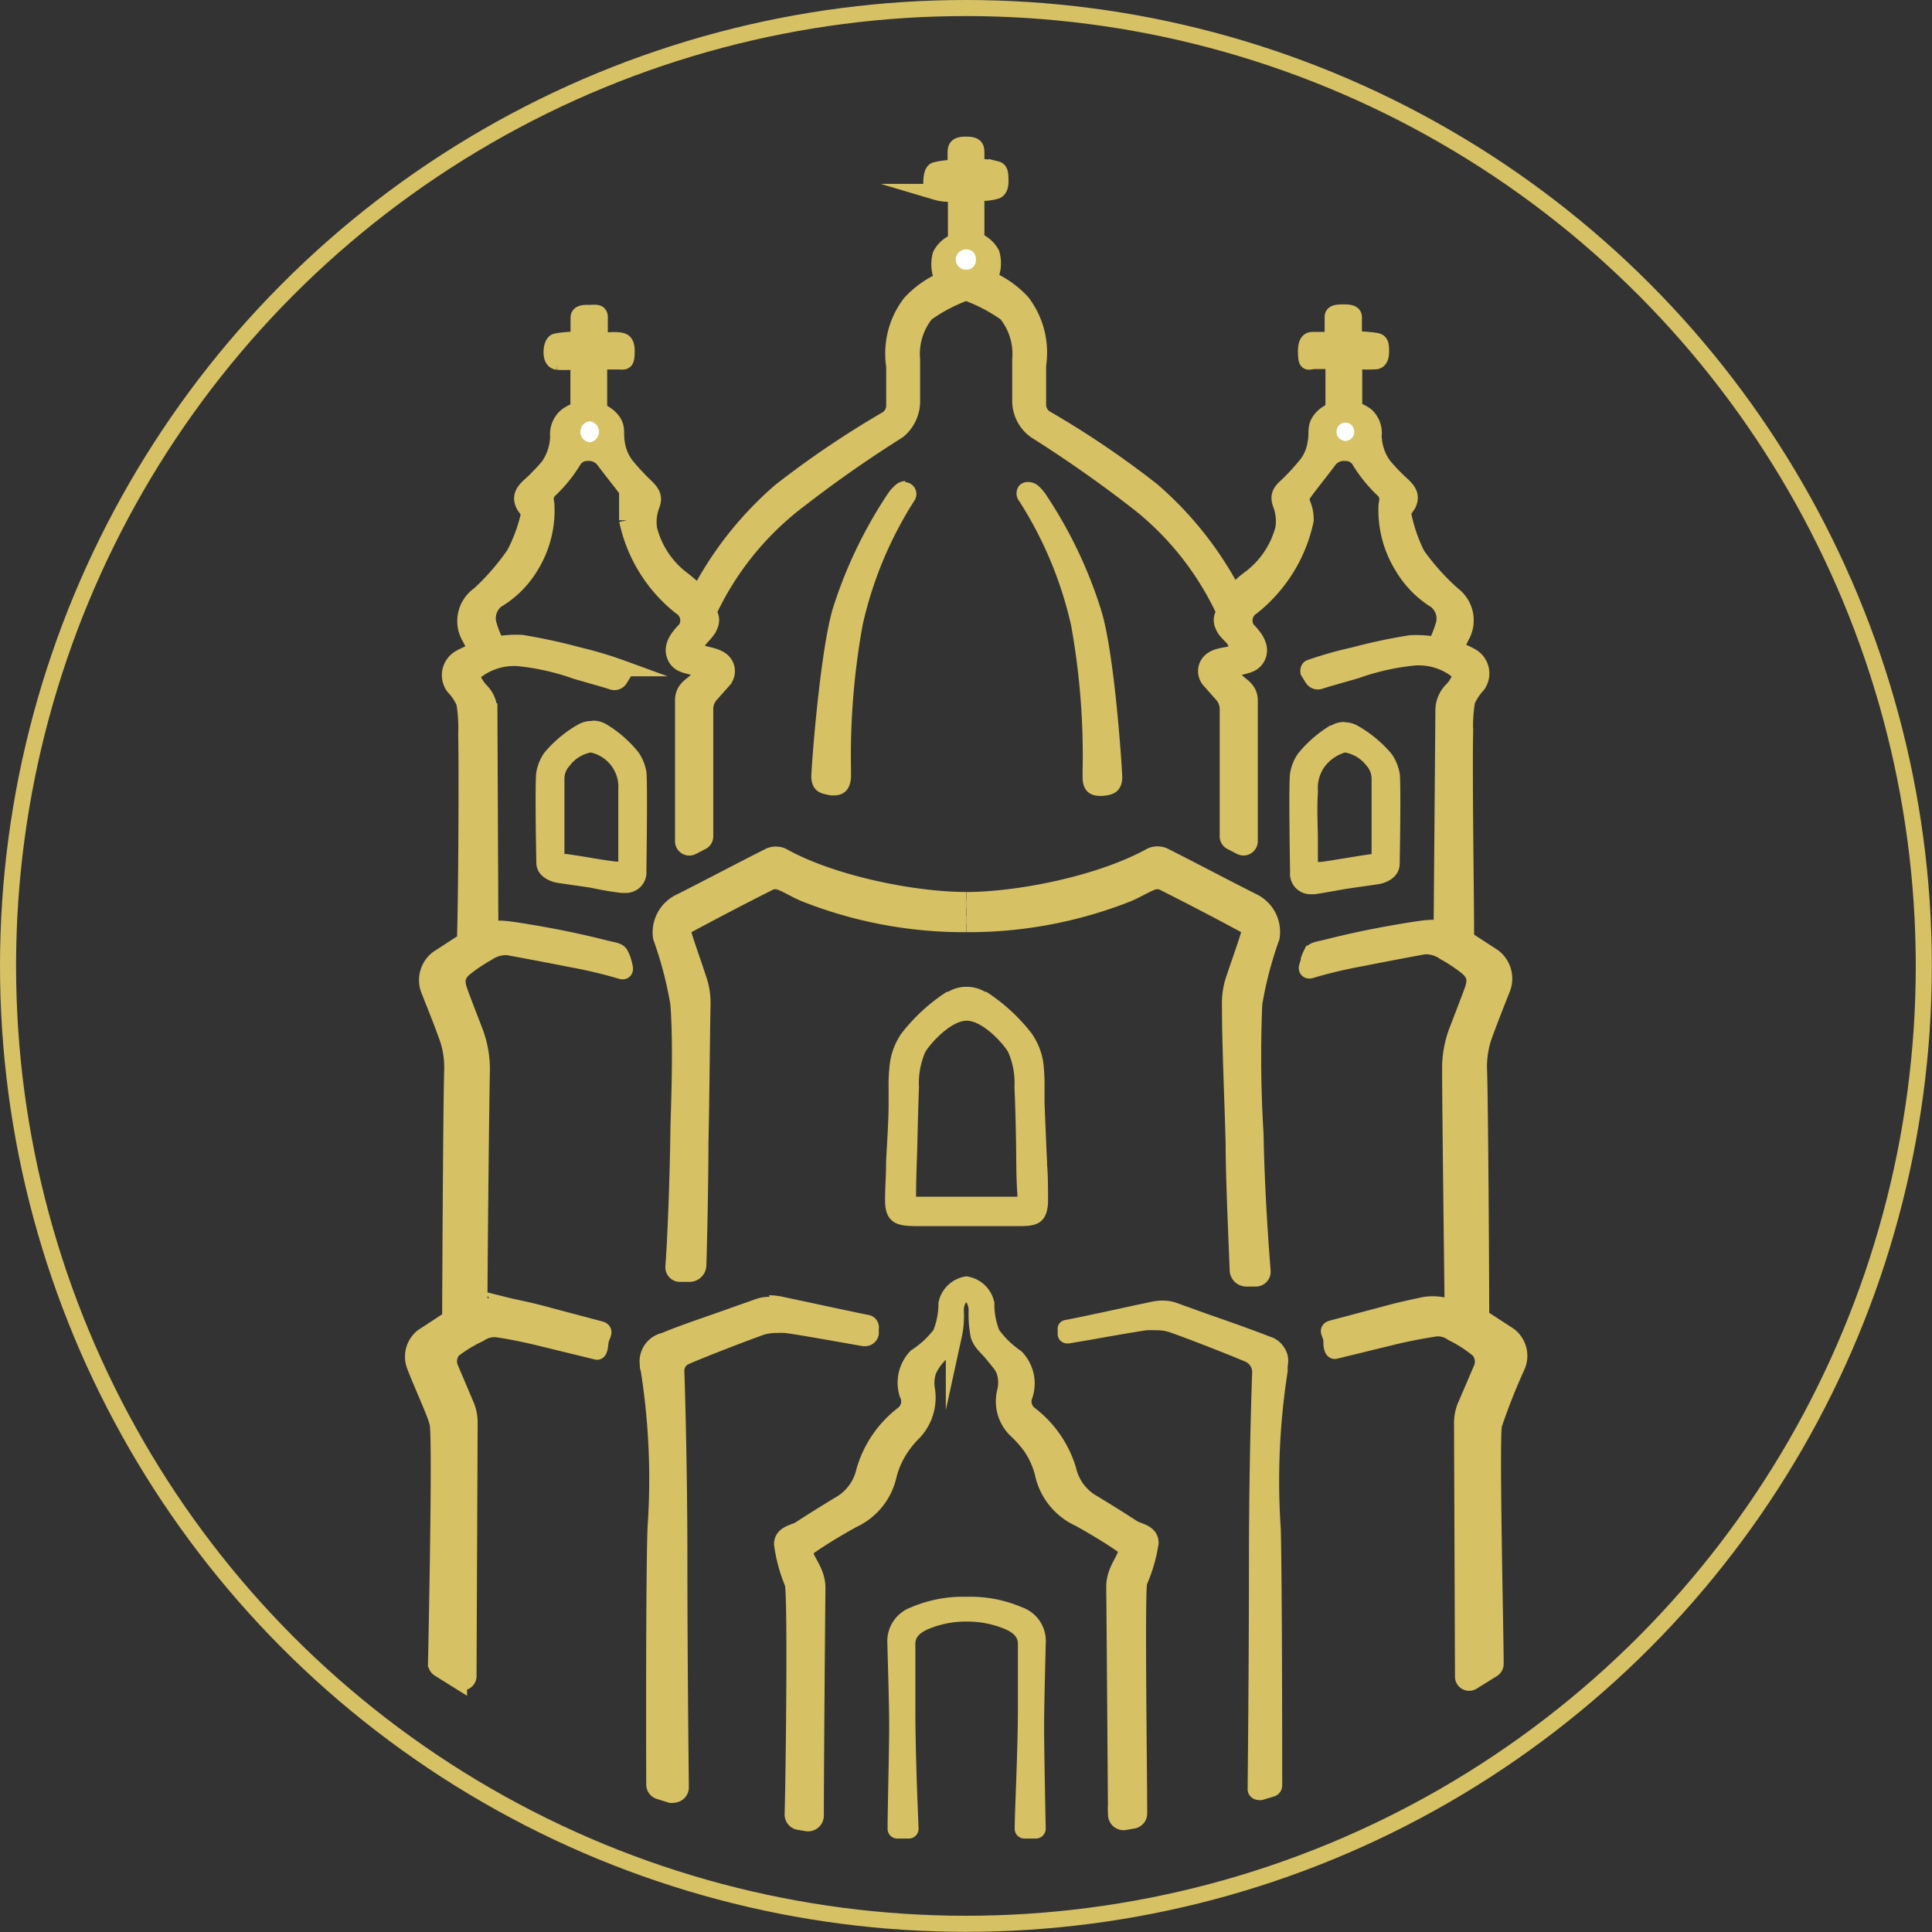 <?xml version="1.0" encoding="UTF-8"?> <svg xmlns="http://www.w3.org/2000/svg" viewBox="0 0 120.21 120.21"><rect x="0" y="0" width="120.21" height="120.21" fill="#333333" stroke="none"/><defs><style>.cls-1{fill:none;}.cls-1,.cls-2,.cls-5{stroke:#d6c165;stroke-miterlimit:10;}.cls-2,.cls-3,.cls-5{fill:#d6c165;}.cls-4{fill:#fff;}.cls-5{stroke-width:0.75px;}</style></defs><g id="Ebene_2" data-name="Ebene 2"><g id="Ebene_2-2" data-name="Ebene 2"><circle class="cls-1" cx="60.1" cy="60.1" r="59.6"></circle><path class="cls-2" d="M60.12,57.5a26.87,26.87,0,0,1-10-1.87c-.51-.2-1-.51-1.47-.71a1,1,0,0,0-.7-.05q-2.62,1.32-5.22,2.72a.61.61,0,0,0-.2.53c.31,1,.68,2,1,3a4.64,4.64,0,0,1,.18,1.43c-.05,2.49-.07,6.11-.13,8.61,0,2.22-.08,6.12-.13,7.58a.55.55,0,0,1-.55.52h-.58a.41.41,0,0,1-.42-.45c.1-1.27.26-4.78.31-8.27,0-1,.22-5.12,0-8.09a24,24,0,0,0-1.08-4.13,2.1,2.1,0,0,1,1.17-2.2c1.87-.94,3.72-1.93,5.59-2.87a1,1,0,0,1,.77,0C51.78,55,56.9,56,60.12,56"></path><path class="cls-3" d="M41.93,112a.78.78,0,0,1-.22,0l-.75-.23a.71.71,0,0,1-.49-.66c0-.52,0-12.72.08-16a44.26,44.26,0,0,0-.42-9.78c0-.15,0-.27-.06-.36a1.6,1.6,0,0,1,1.21-1.77c.94-.37,2.48-.92,3.84-1.4l2-.71a2.26,2.26,0,0,1,.77-.12,3.85,3.85,0,0,1,.86.1l1,.21c1.56.34,3.52.76,4.32.92a.54.54,0,0,1,.44.6l0,.31a.6.6,0,0,1-.6.53h-.1l-1.35-.23c-1.11-.2-2.48-.44-3.48-.59a5,5,0,0,0-.58,0,2.44,2.44,0,0,0-.85.12c-1.1.38-3.66,1.39-4.71,1.83a.71.71,0,0,0-.43.65s.19,5.23.19,11.92c0,6.36.09,13.71.09,14a.7.7,0,0,1-.69.71Z"></path><path class="cls-3" d="M47.89,81.18a4.17,4.17,0,0,1,.8.09c1.59.35,4.32.94,5.31,1.13a.29.29,0,0,1,.23.33l0,.31a.35.35,0,0,1-.35.31h-.06c-1-.17-3.34-.61-4.83-.82a3.89,3.89,0,0,0-.62,0,3,3,0,0,0-.94.13c-1.11.39-3.69,1.4-4.72,1.84a1,1,0,0,0-.58.88s.19,5.16.19,11.92c0,5.61.07,12.11.09,14a.45.45,0,0,1-.44.45.32.32,0,0,1-.14,0l-.76-.23a.45.45,0,0,1-.31-.43c0-2,0-12.89.08-16a43.38,43.38,0,0,0-.48-10.19c-.11-.79.37-1.22,1-1.5,1.47-.58,4.42-1.58,5.84-2.1a1.87,1.87,0,0,1,.68-.11m0-.5a2.54,2.54,0,0,0-.86.14l-2,.71c-1.36.48-2.9,1-3.84,1.4a1.82,1.82,0,0,0-1.37,2c0,.1,0,.22.06.37a43.16,43.16,0,0,1,.42,9.73c-.11,3.07-.09,13.86-.08,16a.93.93,0,0,0,.66.89l.76.24a.93.93,0,0,0,.29,0,1,1,0,0,0,.67-.29.94.94,0,0,0,.27-.67c0-.31-.09-7.63-.09-14,0-6.69-.19-11.89-.19-11.94a.45.45,0,0,1,.28-.4c1-.44,3.59-1.44,4.69-1.83a2.61,2.61,0,0,1,.77-.1,4.74,4.74,0,0,1,.55,0c1,.14,2.36.39,3.46.58l1.36.24h.14a.86.86,0,0,0,.85-.75l0-.31a.78.78,0,0,0-.63-.88c-.81-.16-2.8-.59-4.4-.93l-.89-.19a4.33,4.33,0,0,0-.91-.11Z"></path><path class="cls-3" d="M60.12,76.1H56.93c-.9,0-1.61,0-1.63-1.32,0-.61,0-1.54.06-2.21v-.17c.06-1.25.11-2.49.16-3.74,0-.27,0-.55,0-.82a11.89,11.89,0,0,1,.08-1.68,4.07,4.07,0,0,1,.68-1.66A11.24,11.24,0,0,1,59,62l.09,0a1.83,1.83,0,0,1,1-.28,1.9,1.9,0,0,1,1,.28l.09,0A11.62,11.62,0,0,1,64,64.49a4.19,4.19,0,0,1,.67,1.66,11.89,11.89,0,0,1,.08,1.68c0,.28,0,.55,0,.82.05,1.25.1,2.49.16,3.74v.2c0,.67.07,1.58.06,2.18,0,1.29-.73,1.3-1.63,1.32H60.12Zm0-12.84c-1.14,0-2.44,1.5-2.78,2.05a5.44,5.44,0,0,0-.44,2.32c0,1.33-.08,2.42-.1,3.52s0,1.95-.08,3.13c0,.33,0,.39,0,.4s0,0,.24,0h6.24c.23,0,.26,0,.26,0s0-.08,0-.4c0-1.18-.06-2.16-.08-3.13s0-2.19-.1-3.52a5.48,5.48,0,0,0-.43-2.32C62.56,64.76,61.26,63.26,60.12,63.26Z"></path><path class="cls-3" d="M60.12,61.9a1.8,1.8,0,0,1,1,.3,11.38,11.38,0,0,1,2.64,2.42,4.06,4.06,0,0,1,.63,1.57,22.57,22.57,0,0,1,.09,2.47c.05,1.25.1,2.49.16,3.74,0,.65.08,1.71.07,2.36,0,1-.42,1.06-1.38,1.08H56.93c-1,0-1.36,0-1.38-1.08,0-.65,0-1.71.07-2.36.06-1.25.11-2.49.16-3.74a22.57,22.57,0,0,1,.09-2.47,4.06,4.06,0,0,1,.63-1.57,11.38,11.38,0,0,1,2.64-2.42,1.8,1.8,0,0,1,1-.3M57,75h6.26c.47,0,.54-.13.52-.69-.09-2.51-.08-4.14-.18-6.65a5.94,5.94,0,0,0-.47-2.45c-.37-.58-1.72-2.16-3-2.16s-2.63,1.58-3,2.16a6.11,6.11,0,0,0-.47,2.45c-.1,2.51-.09,4.14-.18,6.65,0,.56.05.69.52.69M60.12,61.4a2.22,2.22,0,0,0-1.13.31l-.08,0a11.43,11.43,0,0,0-2.82,2.59,4.32,4.32,0,0,0-.71,1.77,11,11,0,0,0-.09,1.71c0,.27,0,.54,0,.81,0,1.25-.1,2.49-.16,3.74v.15c0,.69-.07,1.63-.06,2.24,0,1.53,1,1.55,1.87,1.57h6.4c.91,0,1.85,0,1.87-1.57,0-.62,0-1.6-.06-2.25v-.14c-.06-1.25-.11-2.49-.16-3.74,0-.27,0-.54,0-.81a12.31,12.31,0,0,0-.08-1.71,4.34,4.34,0,0,0-.72-1.77,11.43,11.43,0,0,0-2.82-2.59l-.08,0a2.22,2.22,0,0,0-1.13-.31ZM57,74.46a1,1,0,0,1,0-.17c0-1.18.06-2.16.08-3.13s.05-2.19.1-3.52a4.8,4.8,0,0,1,.4-2.2c.41-.65,1.63-1.93,2.57-1.93s2.16,1.28,2.57,1.93a4.8,4.8,0,0,1,.4,2.2c.06,1.33.08,2.4.1,3.52s0,2,.08,3.13a1.16,1.16,0,0,1,0,.17H57l0,.5v-.5Z"></path><path class="cls-3" d="M81.56,55.38a1,1,0,0,1-1-1.14c0-.05-.09-5.52,0-6.11A2.84,2.84,0,0,1,81,47a7.5,7.5,0,0,1,1.88-1.66,1.43,1.43,0,0,1,.76-.22,1.38,1.38,0,0,1,.71.19A7.49,7.49,0,0,1,86.39,47a2.68,2.68,0,0,1,.47,1.13c.09.58,0,5.52,0,5.57,0,.7-.74,1-1.16,1l-2,.29a17.05,17.05,0,0,1-1.91.33l-.21,0Zm2.07-8.79c-.67,0-1.44.91-1.55,1.08a2.65,2.65,0,0,0-.37,1.47v.16c0,1.05,0,2.11,0,3.05,0,.52,0,1,0,1.4,0,.12.18.15.32.15.71-.07,1.4-.2,1.41-.2s1.19-.21,1.9-.29c.14,0,.17,0,.16-.34,0-.55,0-1.07,0-1.58,0-1,0-1.93,0-3a1.42,1.42,0,0,0-.36-1,2.45,2.45,0,0,0-1.51-.93v-.25Z"></path><path class="cls-3" d="M83.62,45.38a1.29,1.29,0,0,1,.66.19,7.51,7.51,0,0,1,1.91,1.59,2.56,2.56,0,0,1,.43,1c.08.53,0,5.1,0,5.52,0,.67-.93.8-.93.8l-2,.29h0s-1.37.24-1.91.32l-.17,0c-.45,0-.78-.29-.79-.89,0-.42-.08-5.54,0-6.07a2.6,2.6,0,0,1,.42-1A7.48,7.48,0,0,1,83,45.57a1.28,1.28,0,0,1,.65-.19m-1.54,8.77h.11c.64-.07,1.34-.19,1.34-.19s1.18-.21,1.89-.29c.33,0,.4-.22.38-.6,0-1.61.07-3,0-4.59a1.67,1.67,0,0,0-.41-1.1,2.67,2.67,0,0,0-1.71-1h-.06a3,3,0,0,0-1.75,1.2,3.19,3.19,0,0,0-.42,1.75c-.06,1.64.06,3.32.06,4.46,0,.33.34.4.57.4m1.54-9.27h0a1.62,1.62,0,0,0-.82.22l-.06,0a7.75,7.75,0,0,0-2,1.74,2.94,2.94,0,0,0-.5,1.23c-.1.61,0,6.1,0,6.15a1.27,1.27,0,0,0,1.29,1.38l.24,0c.55-.08,1.93-.33,1.93-.33l2-.29c.5-.07,1.35-.41,1.36-1.28,0-.05.09-5,0-5.61a3,3,0,0,0-.51-1.23,7.73,7.73,0,0,0-2.1-1.74l0,0a1.63,1.63,0,0,0-.83-.22ZM82,53.65c0-.37,0-.82,0-1.32,0-.93-.07-2,0-3v-.16a2.28,2.28,0,0,1,.34-1.35,2.46,2.46,0,0,1,1.35-1h0a2.16,2.16,0,0,1,1.34.83,1.17,1.17,0,0,1,.31.82c0,1.07,0,2,0,3,0,.51,0,1,0,1.57v.1c-.74.1-1.81.29-1.86.29s-.69.13-1.31.2H82Z"></path><path class="cls-3" d="M38.83,55.38l-.21,0c-.55-.08-1.92-.33-1.92-.33l-2-.29c-.42-.05-1.14-.33-1.15-1,0-.05-.09-5,0-5.57A3,3,0,0,1,34,47a7.85,7.85,0,0,1,2-1.66,1.53,1.53,0,0,1,.78-.22,1.34,1.34,0,0,1,.7.19A7.38,7.38,0,0,1,39.4,47a2.7,2.7,0,0,1,.46,1.12c.09.59,0,6.06,0,6.12a1,1,0,0,1-1,1.13Zm-2.12-8.79a2.4,2.4,0,0,0-1.51.93,1.42,1.42,0,0,0-.37,1c0,1.08,0,2,0,3,0,.51,0,1,0,1.57,0,.33,0,.33.16.35.72.08,1.91.29,1.91.29s.69.13,1.33.2h0c.2,0,.35,0,.37-.17,0-.39,0-.86,0-1.38,0-.94.07-2,0-3.05v-.16a2.66,2.66,0,0,0-.38-1.47,2.73,2.73,0,0,0-1.55-1.08l0-.25Z"></path><path class="cls-3" d="M36.77,45.38a1.24,1.24,0,0,1,.64.19,7.47,7.47,0,0,1,1.79,1.58,2.76,2.76,0,0,1,.42,1c.08.53,0,5.65,0,6.07,0,.6-.34.89-.79.89l-.18,0c-.54-.08-1.9-.32-1.9-.32h0l-2-.29s-.93-.13-.94-.8c0-.42-.08-5,0-5.52a2.42,2.42,0,0,1,.43-1,7.35,7.35,0,0,1,1.91-1.59,1.29,1.29,0,0,1,.66-.19m1.54,8.77c.22,0,.54-.07.56-.4,0-1.14.13-2.82.06-4.46a3.09,3.09,0,0,0-.41-1.75,3,3,0,0,0-1.75-1.2h-.06a2.62,2.62,0,0,0-1.71,1,1.67,1.67,0,0,0-.42,1.1c-.07,1.64,0,3,0,4.59,0,.38.06.56.38.6.71.08,1.9.29,1.9.29s.7.12,1.34.19h.11m-1.54-9.27h0a1.71,1.71,0,0,0-.84.22l0,0a7.73,7.73,0,0,0-2.09,1.74,3,3,0,0,0-.51,1.23c-.1.62,0,5.56,0,5.61,0,.87.87,1.21,1.37,1.28l2,.29a19.39,19.39,0,0,0,1.94.33l.25,0a1.28,1.28,0,0,0,1.29-1.38s.08-5.54,0-6.15a3,3,0,0,0-.5-1.23,7.55,7.55,0,0,0-2-1.74l0,0a1.62,1.62,0,0,0-.82-.22Zm-1.69,8.29v-.09c0-.56,0-1.08,0-1.59,0-1,0-1.93,0-3a1.17,1.17,0,0,1,.32-.82,2.17,2.17,0,0,1,1.31-.83,2.19,2.19,0,0,1,1.72,2.31v.16c0,1,0,2.09,0,3,0,.48,0,.93,0,1.32h-.12c-.61-.07-1.3-.19-1.31-.19s-1.14-.2-1.86-.29Z"></path><path class="cls-3" d="M51.73,49.24c-.54-.05-.95-.14-1-.86,0-.23.46-7.64,1.31-10.38a28.31,28.31,0,0,1,3.34-7,2.46,2.46,0,0,1,.53-.6.63.63,0,0,1,.41-.16.48.48,0,0,1,.34.14.52.52,0,0,1,0,.69,23.92,23.92,0,0,0-3.24,7.78,44.89,44.89,0,0,0-.74,9.11v.41c0,.61-.27.9-.8.9Z"></path><path class="cls-3" d="M56.32,30.46a.2.2,0,0,1,.16.07.26.26,0,0,1,0,.36,24.76,24.76,0,0,0-3.28,7.88,48.81,48.81,0,0,0-.74,9.57c0,.52-.21.66-.55.66h-.15c-.55-.05-.73-.14-.77-.63,0-.26.47-7.61,1.3-10.29a27.54,27.54,0,0,1,3.31-7,2.49,2.49,0,0,1,.47-.55.51.51,0,0,1,.26-.1m0-.5h0a1,1,0,0,0-.57.21,2.83,2.83,0,0,0-.58.67,28.21,28.21,0,0,0-3.37,7.08C51,40.66,50.46,48,50.48,48.39c.07.92.67,1,1.22,1.1h.2c.38,0,1-.15,1.05-1.15v-.43a45.6,45.6,0,0,1,.73-9.05,24.12,24.12,0,0,1,3.2-7.69A.74.74,0,0,0,56.32,30Z"></path><path class="cls-4" d="M36.51,27.43a.56.56,0,0,1-.53-.57.54.54,0,1,1,1.07,0A.56.56,0,0,1,36.51,27.43Z"></path><path class="cls-3" d="M78.32,111.85a.58.58,0,0,1-.41-.17.59.59,0,0,1-.16-.4c0-2,.09-8.5.09-14,0-6.69.19-11.87.19-11.92a.84.84,0,0,0-.5-.77c-1-.44-3.62-1.44-4.72-1.83a2.73,2.73,0,0,0-.89-.12,3.82,3.82,0,0,0-.61,0c-1,.14-2.37.39-3.47.58l-1.36.24h0a.5.5,0,0,1-.54-.41l0-.32a.42.42,0,0,1,.34-.46c.8-.16,2.77-.58,4.32-.92l1-.21a4.12,4.12,0,0,1,.83-.09,2,2,0,0,1,.72.11l2,.71c1.36.48,2.9,1,3.84,1.4s1.24.88,1.13,1.63q0,.14-.06.36a44.55,44.55,0,0,0-.42,9.81c.11,2.93.09,13,.08,16a.58.58,0,0,1-.4.55l-.76.23a.47.47,0,0,1-.17,0Z"></path><path class="cls-3" d="M72.36,81.18a1.9,1.9,0,0,1,.68.11c1.42.52,4.36,1.52,5.83,2.1.69.28,1.17.71,1.06,1.5a43.66,43.66,0,0,0-.49,10.19c.12,3.07.09,14,.09,16a.46.46,0,0,1-.32.43l-.75.23a.35.35,0,0,1-.14,0,.44.44,0,0,1-.44-.45c0-1.92.08-8.42.08-14,0-6.76.2-11.92.2-11.92a1,1,0,0,0-.59-.88c-1-.44-3.6-1.45-4.72-1.84a2.94,2.94,0,0,0-.93-.13,3.89,3.89,0,0,0-.62,0c-1.5.21-3.8.65-4.84.82H66.4a.35.35,0,0,1-.34-.31l0-.31a.29.29,0,0,1,.23-.33c1-.19,3.72-.78,5.3-1.13a4.37,4.37,0,0,1,.81-.09m0-.25a3.79,3.79,0,0,0-.86.1l-.9.19c-1.6.35-3.59.78-4.4.93a.55.55,0,0,0-.43.61l0,.31a.59.59,0,0,0,.59.53h.1l1.37-.23c1.1-.2,2.47-.44,3.46-.59a5.47,5.47,0,0,1,.59,0,2.51,2.51,0,0,1,.85.12c1.1.38,3.67,1.39,4.71,1.83a.71.71,0,0,1,.43.65s-.2,5.23-.2,11.92c0,6.4-.08,13.72-.08,14a.66.66,0,0,0,.19.5.75.75,0,0,0,.5.21.78.78,0,0,0,.21,0l.76-.23a.72.72,0,0,0,.49-.66c0-.52,0-12.72-.09-16a44,44,0,0,1,.43-9.78c0-.15,0-.27,0-.36A1.59,1.59,0,0,0,79,83.16c-.94-.37-2.48-.92-3.84-1.39l-2-.72a2.16,2.16,0,0,0-.76-.12Z"></path><path class="cls-3" d="M68.35,49.24c-.53,0-.79-.29-.81-.9v-.41a45.44,45.44,0,0,0-.73-9.11A24.33,24.33,0,0,0,63.57,31a.5.5,0,0,1,0-.68.45.45,0,0,1,.33-.14.7.7,0,0,1,.42.16,2.44,2.44,0,0,1,.52.6,28,28,0,0,1,3.34,7c.86,2.74,1.33,10.15,1.31,10.38-.05.72-.46.81-1,.86Z"></path><path class="cls-3" d="M63.92,30.46a.47.47,0,0,1,.26.1,2.25,2.25,0,0,1,.47.55,27.21,27.21,0,0,1,3.31,7c.84,2.68,1.32,10,1.3,10.29,0,.49-.21.58-.76.63h-.15c-.35,0-.54-.14-.56-.66a47.19,47.19,0,0,0-.74-9.57,24.78,24.78,0,0,0-3.27-7.88.27.27,0,0,1,0-.36.21.21,0,0,1,.16-.07m0-.5a.75.75,0,0,0-.51.21.78.78,0,0,0,0,1,24.18,24.18,0,0,1,3.21,7.69,45.39,45.39,0,0,1,.72,9.05v.43c0,1,.67,1.15,1.06,1.15h.19c.56-.05,1.16-.18,1.22-1.1,0-.39-.46-7.73-1.32-10.47a27.87,27.87,0,0,0-3.37-7.08,2.81,2.81,0,0,0-.57-.67,1,1,0,0,0-.58-.21Z"></path><path class="cls-2" d="M60.1,9c-.68,0-.64.25-.64.67v.78a4.55,4.55,0,0,0-1.26.14c-.19.06-.24.41-.25.65s0,.61.28.7a2.9,2.9,0,0,0,.87.12.4.4,0,0,1,.38.39V15a2.81,2.81,0,0,0-.29.16,1.77,1.77,0,0,0-.66.69,2.16,2.16,0,0,0,.14,1.55l-.53.28a6.08,6.08,0,0,0-1.5,1.18,5.17,5.17,0,0,0-1,3.93c0,.56,0,1.75,0,2.46a1,1,0,0,1-.48.84,58.79,58.79,0,0,0-6.61,4.47,21.89,21.89,0,0,0-4.82,5.94.39.39,0,0,1-.62.09,8,8,0,0,0-.63-.53,5.63,5.63,0,0,1-2.09-3.13,2.92,2.92,0,0,1,.16-1.5c.2-.53,0-.79-.37-1.16a14.36,14.36,0,0,1-1.24-1.34,3,3,0,0,1-.56-1.36c-.13-.72.15-1.07-.54-1.68a4,4,0,0,0-.56-.35V22.88a.39.39,0,0,1,.38-.39h.77c.44,0,.54.11.56-.53s-.15-.74-.46-.78-.55,0-.83,0a.39.39,0,0,1-.38-.38c0-.29,0-.68,0-1.06s-.34-.26-.72-.27-.6.05-.6.3c0,.42,0,.77,0,1a.37.37,0,0,1-.35.37c-.36,0-.9.07-1.06.11s-.27.32-.27.66.1.57.37.6a7.1,7.1,0,0,0,.89,0,.39.39,0,0,1,.41.38l0,2.34a.39.39,0,0,1-.23.36,2.51,2.51,0,0,0-.51.29,1.48,1.48,0,0,0-.52,1.28A3.37,3.37,0,0,1,34.13,29c-.25.31-.53.59-.8.87-.45.46-1.12.82-.72,1.58.06.11.3.35.29.6A10,10,0,0,1,32,34.48,15.12,15.12,0,0,1,29.81,37a2,2,0,0,0-.55,2.71c.13.25.21.45.41.77a5.82,5.82,0,0,0-1,.43,1.23,1.23,0,0,0-.45,1.81,3.43,3.43,0,0,1,.67,1,9.56,9.56,0,0,1,.12,1.91c.05,2.67,0,10.55-.07,12.53,0,.36,0,.38-.32.58l-1.37.89a1.69,1.69,0,0,0-.55,2c.43,1.08,1,2.51,1.21,3.17a5.84,5.84,0,0,1,.23,1.66c-.07,2.24-.12,13.17-.13,15.37,0,.24-.07.28-.28.4l-1.45.95A1.6,1.6,0,0,0,25.81,85c.54,1.4,1.35,3.08,1.43,3.64.17,1.23-.07,13.07-.11,14.86a.4.4,0,0,0,.18.33l1.25.78a.38.38,0,0,0,.59-.32l.07-15.77a2.85,2.85,0,0,0-.18-1L28,85.07A1.1,1.1,0,0,1,28.19,84a8.32,8.32,0,0,1,1.64-1,1.61,1.61,0,0,1,1-.3c.15,0,1.48.22,2.81.55l3.48.85c.21.06.22-.45.25-.63.06-.38.36-.65,0-.76l-3.24-.86c-1.26-.35-2.16-.51-2.48-.59a3.23,3.23,0,0,0-1.2,0c-.51.13-.62-.09-.62-.22,0-1.83.1-12,.15-14.37a6.6,6.6,0,0,0-.44-2.52c-.29-.75-.65-1.68-.89-2.33s-.32-1.09.28-1.59a10.52,10.52,0,0,1,1.39-.93,2.07,2.07,0,0,1,1.27-.37s1.92.35,3.94.75a28.91,28.91,0,0,1,3.12.74c.19.06.26-.06.23-.21a3.23,3.23,0,0,0-.12-.47,2.17,2.17,0,0,0-.15-.35c-.06-.12-.14-.21-.57-.3-.73-.16-.8-.21-2.26-.53-1.84-.4-3.86-.71-3.94-.71a5.64,5.64,0,0,0-.72-.07,2.51,2.51,0,0,0-.61.1l-.06-13.62A1.81,1.81,0,0,0,29.94,43a2.54,2.54,0,0,1-.45-.63.5.5,0,0,1,.2-.68,3.87,3.87,0,0,1,2.57-.74,15.14,15.14,0,0,1,3.59.81c1.52.44,1.67.47,2.26.66a.39.39,0,0,0,.45-.16l.26-.42s0-.21-.11-.26A24,24,0,0,0,36,40.77,35.19,35.19,0,0,0,32.45,40a7.15,7.15,0,0,0-1.55.1,7,7,0,0,1-.52-1.33,1.45,1.45,0,0,1,.5-1.42A6.06,6.06,0,0,0,33,35.26a6.59,6.59,0,0,0,1-3.79c0-.28-.17-.54.15-.94a8.64,8.64,0,0,0,1.54-1.89,1,1,0,0,1,.85-.46,1.2,1.2,0,0,1,1,.41c.56.77,1.59,2,1.68,2.24.2.46-.2.51-.2,1.54a9.31,9.31,0,0,0,3.32,5.38,1,1,0,0,1,.34,1.38c-.17.2-.94.87-.72,1.59.3,1,1.51.5,1.54,1.19s-1,.65-1,1.68c0,.77,0,6.65,0,8.75a.39.39,0,0,0,.57.35l.6-.31a.38.38,0,0,0,.21-.34l0-7.92a1.33,1.33,0,0,1,.35-.91l.79-.89a.86.86,0,0,0-.2-1.29c-.6-.39-1.49-.25-1.49-.76s.62-.77.84-1.35a.79.79,0,0,0,0-.67.36.36,0,0,1,0-.35,18.62,18.62,0,0,1,5.15-6.48,77.3,77.3,0,0,1,6.56-4.62A2.36,2.36,0,0,0,56.75,25c0-.92,0-1.82,0-2.63a4,4,0,0,1,.87-2.86,10.27,10.27,0,0,1,2.49-1.31,10.3,10.3,0,0,1,2.5,1.31,4,4,0,0,1,.87,2.86c0,.81,0,1.71,0,2.63a2.29,2.29,0,0,0,.93,1.78A78.93,78.93,0,0,1,71,31.42,18.62,18.62,0,0,1,76.1,37.9a.39.39,0,0,1,0,.35.75.75,0,0,0,0,.67c.22.58.83.72.83,1.35s-.88.37-1.48.76a.86.86,0,0,0-.2,1.29l.79.89a1.38,1.38,0,0,1,.35.91l0,7.92a.38.38,0,0,0,.21.34l.6.31a.39.39,0,0,0,.56-.35c0-2.1,0-8,0-8.75,0-1-1.07-1-1-1.68s1.23-.2,1.54-1.19c.21-.72-.56-1.39-.72-1.59a1,1,0,0,1,.34-1.38,9.36,9.36,0,0,0,3.32-5.38c0-1-.4-1.08-.2-1.54.09-.23,1.12-1.47,1.68-2.24a1.19,1.19,0,0,1,1-.41,1,1,0,0,1,.86.46,8.64,8.64,0,0,0,1.54,1.89c.32.4.17.66.15.94a6.66,6.66,0,0,0,1,3.79,6.15,6.15,0,0,0,2.07,2.11,1.43,1.43,0,0,1,.51,1.42,7,7,0,0,1-.52,1.33,7.15,7.15,0,0,0-1.55-.1,34.6,34.6,0,0,0-3.54.75,24,24,0,0,0-2.72.77c-.14.05-.11.26-.11.26l.26.42a.39.39,0,0,0,.45.16c.59-.19.74-.22,2.26-.66A15.14,15.14,0,0,1,88,40.91a3.87,3.87,0,0,1,2.57.74.49.49,0,0,1,.19.68,2.11,2.11,0,0,1-.45.63,1.8,1.8,0,0,0-.5,1.25L89.7,57.83a2.51,2.51,0,0,0-.61-.1,5.64,5.64,0,0,0-.73.07c-.08,0-2.09.31-3.93.71-1.46.32-1.53.37-2.26.53-.43.09-.51.18-.58.3a3.68,3.68,0,0,0-.15.35c0,.13-.08.32-.12.47s.05.27.24.21a28.91,28.91,0,0,1,3.12-.74c2-.4,3.93-.75,3.93-.75a2,2,0,0,1,1.27.37,10,10,0,0,1,1.4.93c.59.5.53.92.28,1.59s-.6,1.58-.89,2.33a6.6,6.6,0,0,0-.44,2.52c0,2.41.13,12.54.15,14.37,0,.13-.12.35-.63.22a3.23,3.23,0,0,0-1.2,0c-.31.08-1.22.24-2.47.59l-3.24.86c-.35.11,0,.38,0,.76,0,.18,0,.69.25.63l3.48-.85c1.33-.33,2.66-.53,2.81-.55a1.58,1.58,0,0,1,1,.3A8.12,8.12,0,0,1,92,84a1.12,1.12,0,0,1,.21,1.08l-1.06,2.47a2.85,2.85,0,0,0-.18,1l.06,15.77a.38.38,0,0,0,.59.32l1.26-.78a.4.4,0,0,0,.18-.33c0-1.79-.28-13.63-.11-14.86A37.84,37.84,0,0,1,94.4,85a1.6,1.6,0,0,0-.51-1.92l-1.46-.95c-.21-.12-.27-.16-.27-.4,0-2.2-.06-13.13-.14-15.37a6.23,6.23,0,0,1,.24-1.66c.22-.66.78-2.09,1.21-3.17a1.71,1.71,0,0,0-.55-2l-1.37-.89c-.29-.2-.32-.22-.33-.58,0-2-.12-9.86-.06-12.53a9.56,9.56,0,0,1,.12-1.91,3.6,3.6,0,0,1,.66-1,1.23,1.23,0,0,0-.44-1.81,5.59,5.59,0,0,0-1-.43,6.94,6.94,0,0,0,.42-.77A2,2,0,0,0,90.4,37a14.68,14.68,0,0,1-2.22-2.47A10,10,0,0,1,87.31,32c0-.25.22-.49.29-.6.39-.76-.28-1.12-.72-1.58a11,11,0,0,1-.8-.87,3.29,3.29,0,0,1-.61-1.84A1.48,1.48,0,0,0,85,25.85a2.81,2.81,0,0,0-.51-.29.36.36,0,0,1-.23-.36l0-2.34a.38.38,0,0,1,.4-.38,7.29,7.29,0,0,0,.9,0c.27,0,.37-.25.37-.6s0-.6-.27-.66-.7-.08-1.06-.11a.38.38,0,0,1-.36-.37v-1c0-.25-.24-.3-.6-.3s-.72,0-.72.27v1.06a.38.38,0,0,1-.37.38c-.29,0-.65,0-.83,0s-.48,0-.46.78.12.54.56.53h.76a.39.39,0,0,1,.39.39V25.5a3.52,3.52,0,0,0-.56.35c-.69.61-.41,1-.55,1.68a2.79,2.79,0,0,1-.56,1.36,14.26,14.26,0,0,1-1.23,1.34c-.42.37-.57.63-.37,1.16a3,3,0,0,1,.15,1.5A5.62,5.62,0,0,1,77.75,36a6.53,6.53,0,0,0-.63.53.39.39,0,0,1-.62-.09,21.74,21.74,0,0,0-4.83-5.94,57,57,0,0,0-6.61-4.47,1,1,0,0,1-.47-.84c0-.71,0-1.9,0-2.46a5.17,5.17,0,0,0-1-3.93,6.15,6.15,0,0,0-1.51-1.18l-.52-.28a2.21,2.21,0,0,0,.14-1.55,1.77,1.77,0,0,0-.66-.69,2.81,2.81,0,0,0-.29-.16V12.43A.39.39,0,0,1,61.1,12a3,3,0,0,0,.88-.12c.24-.09.28-.4.27-.7s0-.59-.24-.65a4.55,4.55,0,0,0-1.26-.14V9.65C60.75,9.23,60.79,9,60.1,9Z"></path><path class="cls-4" d="M83.2,26.86a.55.55,0,0,1,.53-.56.54.54,0,0,1,.53.56.55.55,0,0,1-.53.57A.56.56,0,0,1,83.2,26.86Z"></path><path class="cls-4" d="M60.1,15.52a.58.58,0,0,1,.62.63.59.59,0,0,1-.62.63.63.63,0,0,1,0-1.26Z"></path><path class="cls-4" d="M83.16,26.86a.55.55,0,0,1,.53-.56.54.54,0,0,1,.53.56.55.55,0,0,1-.53.57A.56.56,0,0,1,83.16,26.86Z"></path><path class="cls-4" d="M36.69,27.52a.66.66,0,0,1,0-1.31.66.66,0,0,1,0,1.31Z"></path><line class="cls-2" x1="88.94" y1="40.05" x2="88.94" y2="40.05"></line><path class="cls-2" d="M60.13,57.5a26.91,26.91,0,0,0,10-1.87c.5-.2,1-.51,1.47-.71a1,1,0,0,1,.7-.05q2.63,1.32,5.22,2.72a.57.57,0,0,1,.19.53c-.3,1-.68,2-1,3a4.64,4.64,0,0,0-.18,1.43c0,2.49.17,6.15.23,8.64,0,2.23.2,6.37.25,7.83a.54.54,0,0,0,.55.53h.58a.42.42,0,0,0,.42-.45c-.1-1.27-.38-5-.44-8.52a79.44,79.44,0,0,1-.08-8.13,24,24,0,0,1,1.08-4.13A2.1,2.1,0,0,0,78,56.11c-1.87-.94-3.72-1.93-5.59-2.87a1,1,0,0,0-.78,0C68.46,55,63.35,56,60.13,56"></path><path class="cls-2" d="M60.13,80.52c.41,0,.63.54.64,1a6.61,6.61,0,0,0,.12,1.58c.16.49.52.73.86,1.15a3.54,3.54,0,0,1,.72,1,2.28,2.28,0,0,1,.08,1.29A2.48,2.48,0,0,0,63.24,89a7.3,7.3,0,0,1,.89,1,5.24,5.24,0,0,1,.76,1.69,4,4,0,0,0,2.26,2.8c.64.35,2,1.15,2.7,1.66s-.54,1.24-.52,2.61.09,11.68.11,14.16a.47.47,0,0,0,.54.45l.51-.09a.45.45,0,0,0,.39-.46c0-2.31-.16-13.81,0-14.39A9.37,9.37,0,0,0,71.59,96c0-.67-.79-.72-1.1-.93-.85-.55-1.71-1.09-2.58-1.61a3.18,3.18,0,0,1-1.44-2A6.8,6.8,0,0,0,64.08,88a1,1,0,0,1-.31-1.21,2.35,2.35,0,0,0-.54-2.33A6,6,0,0,1,61.73,83a4.84,4.84,0,0,1-.36-1.89,1.54,1.54,0,0,0-1.24-1.19h0a1.54,1.54,0,0,0-1.24,1.19A5,5,0,0,1,58.52,83,6,6,0,0,1,57,84.41a2.35,2.35,0,0,0-.54,2.33A1,1,0,0,1,56.17,88a6.81,6.81,0,0,0-2.4,3.54,3.17,3.17,0,0,1-1.43,2c-.87.52-1.73,1.06-2.58,1.61-.32.21-1.1.26-1.1.93a9.75,9.75,0,0,0,.66,2.43c.21.58.07,12,0,14.38a.46.46,0,0,0,.4.47l.48.08a.48.48,0,0,0,.56-.47c0-2.52.08-12.72.1-14.13s-1.25-2.07-.51-2.61,2.06-1.31,2.7-1.66a4,4,0,0,0,2.25-2.8A5.49,5.49,0,0,1,56.12,90a6,6,0,0,1,.77-.91,3.16,3.16,0,0,0,.77-2.72,2.37,2.37,0,0,1,.12-1.12,3.54,3.54,0,0,1,.72-1c.34-.42.7-.66.85-1.15a5.72,5.72,0,0,0,.12-1.58c0-.47.23-1,.65-1Z"></path><path class="cls-5" d="M60.13,99.73a7.7,7.7,0,0,1,3.33.63,1.84,1.84,0,0,1,1.23,1.9c0,.41-.1,3.53-.1,5.16,0,1.43.08,5.37.1,6.36a.24.24,0,0,1-.22.24l-.72,0a.23.23,0,0,1-.24-.24c0-1,.19-4.65.2-7.34,0-2.37,0-3.9,0-4.16,0-.61-.42-1-1-1.25a6.39,6.39,0,0,0-2.56-.51h0a6.44,6.44,0,0,0-2.57.51c-.6.27-1,.64-1,1.25,0,.26,0,1.79,0,4.16,0,2.69.16,6.36.2,7.34a.23.23,0,0,1-.24.24l-.72,0a.23.23,0,0,1-.22-.24c0-1,.1-4.93.1-6.36,0-1.63-.11-4.75-.11-5.16a1.86,1.86,0,0,1,1.23-1.9,7.77,7.77,0,0,1,3.34-.63Z"></path></g></g></svg> 